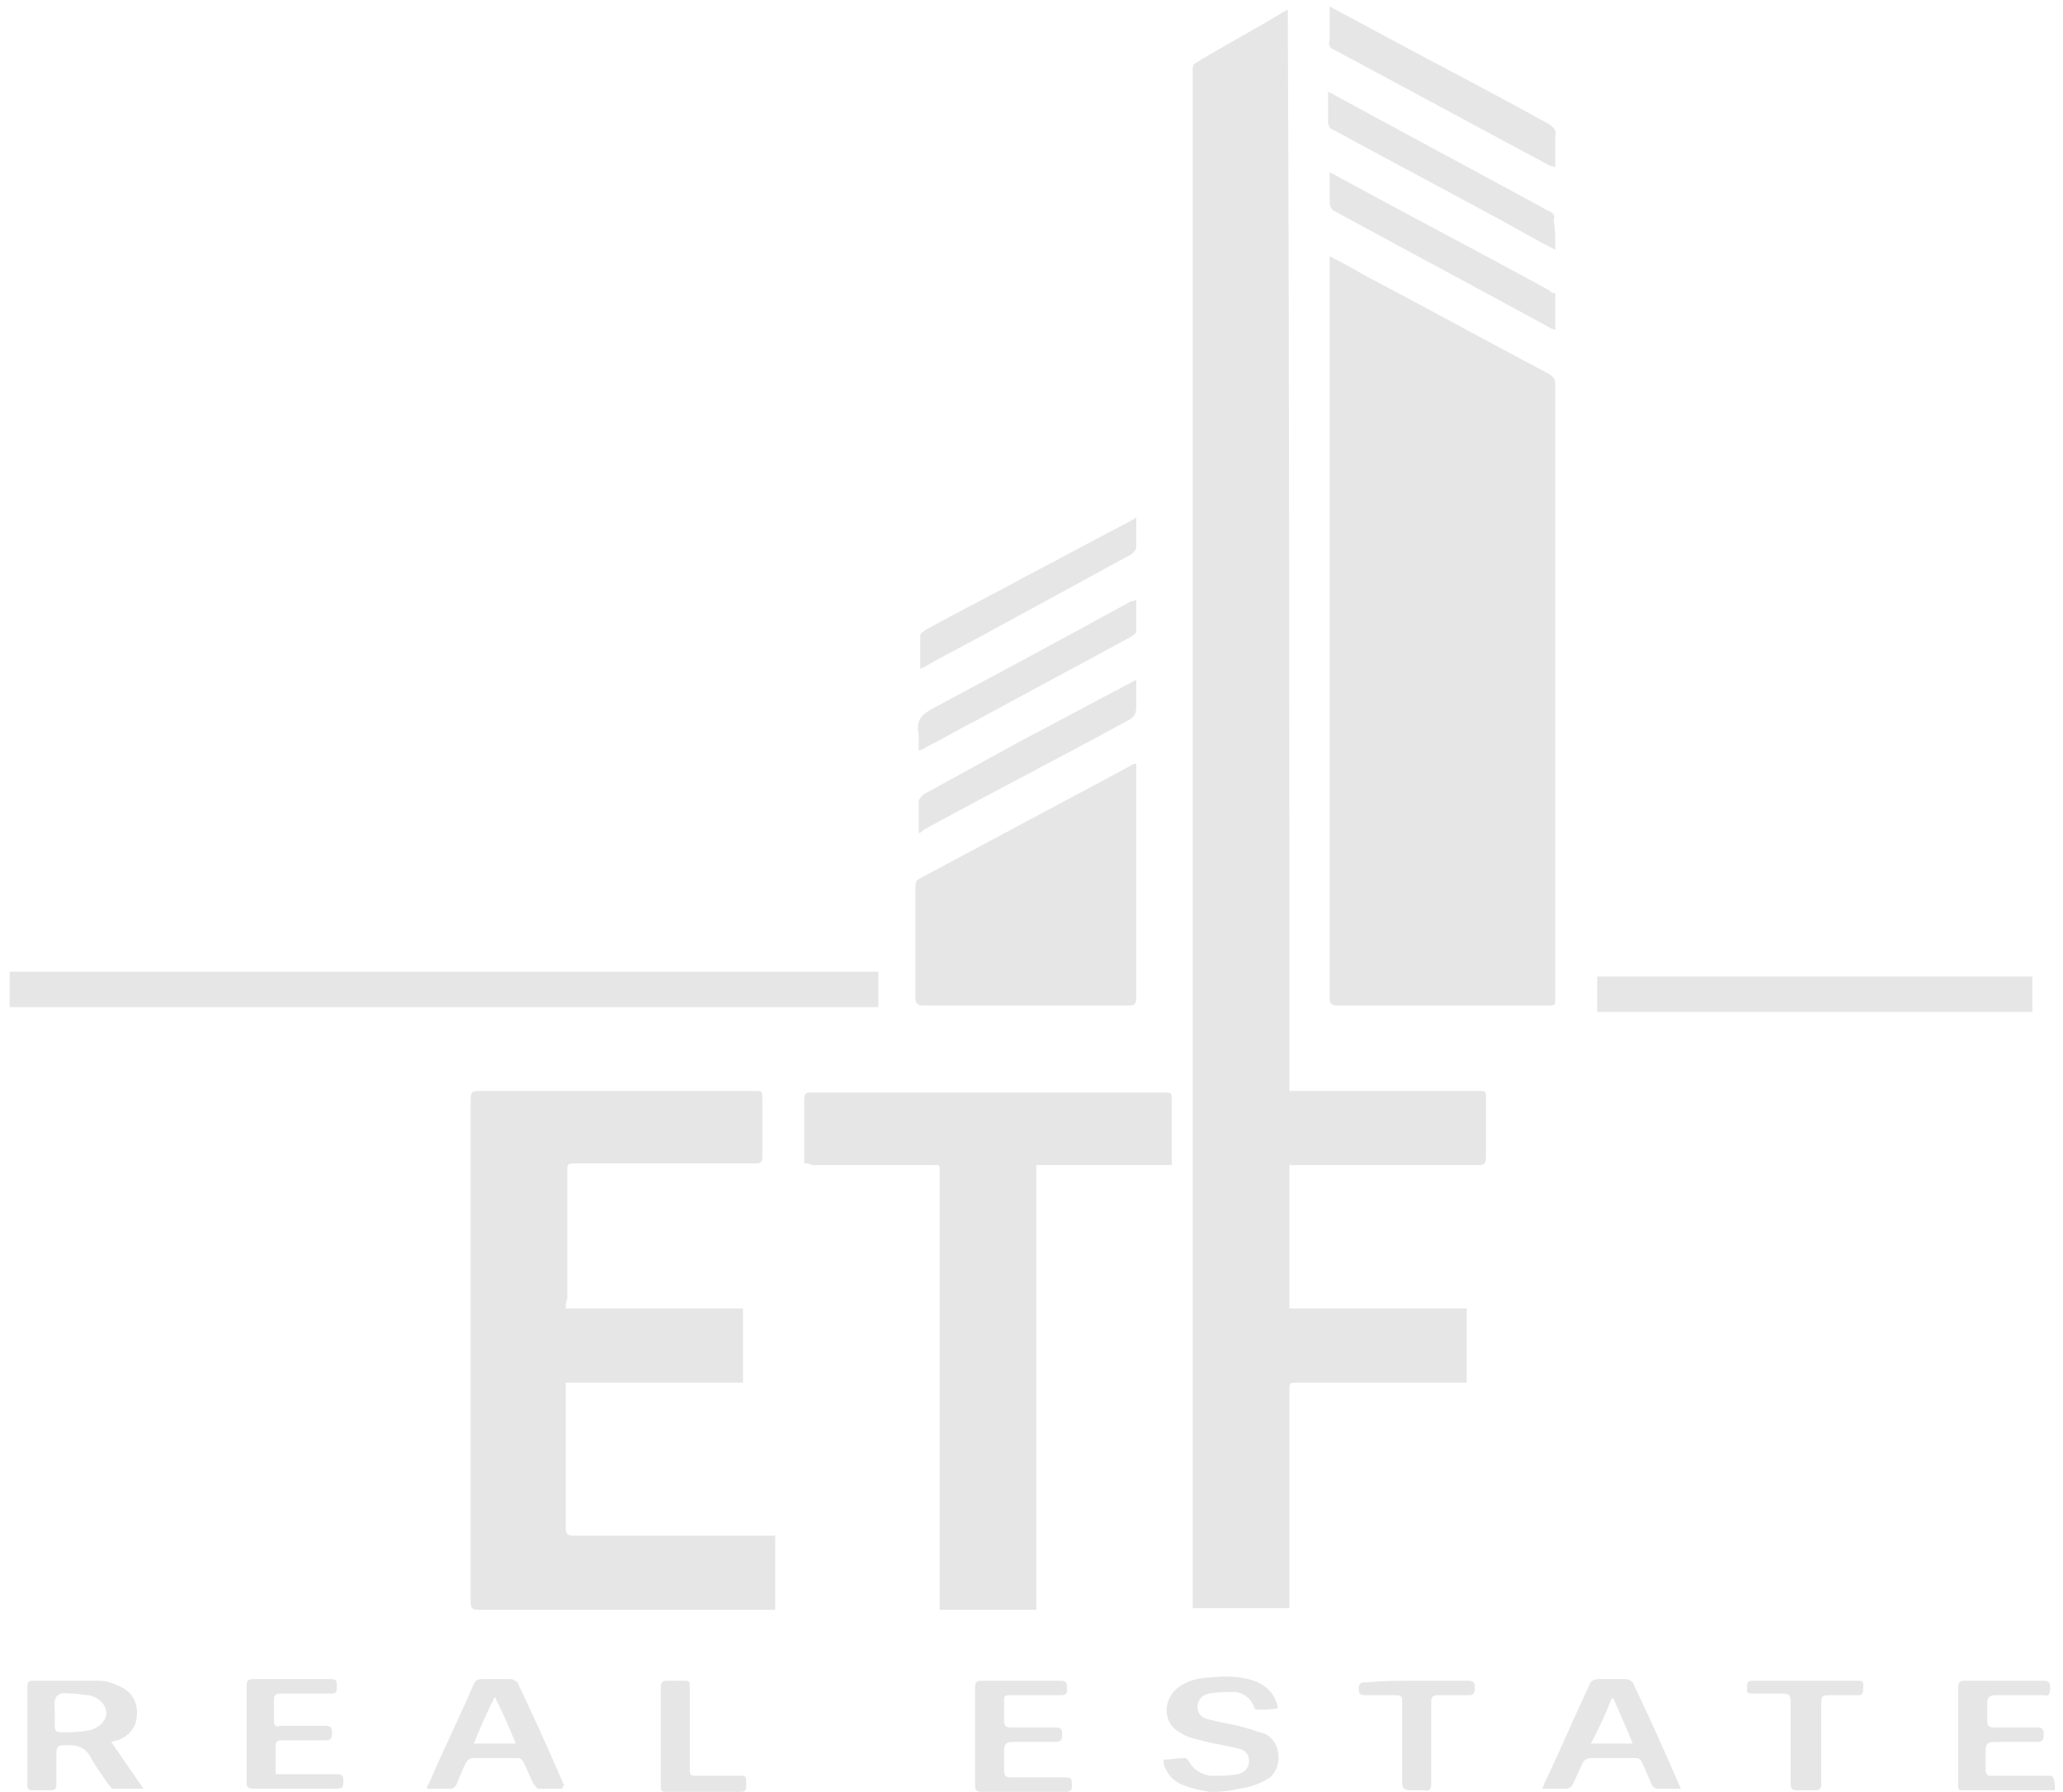 <?xml version="1.0" encoding="utf-8"?>
<!-- Generator: Adobe Illustrator 20.1.0, SVG Export Plug-In . SVG Version: 6.00 Build 0)  -->
<svg version="1.1" id="Livello_1" xmlns="http://www.w3.org/2000/svg" xmlns:xlink="http://www.w3.org/1999/xlink" x="0px" y="0px"
	 viewBox="0 0 128 111.2" style="enable-background:new 0 0 128 111.2;" xml:space="preserve">
<style type="text/css">
	.st0{fill:#E7E6E6;}
</style>
<path class="st0" d="M0.6,60.3c0.2,0,0.4,0,0.6,0c17.6,0,35.2,0,52.8,0c0.2,0,0.3,0,0.5,0c0,0.8,0,1.5,0,2.2c-0.1,0-0.3,0-0.4,0
	c-17.7,0-35.5,0-53.2,0c-0.1,0-0.2,0-0.3,0C0.6,61.8,0.6,61.1,0.6,60.3z"/>
<path class="st0" d="M75,111.2c-0.3-0.1-0.6-0.1-0.9-0.2c-0.8-0.2-1.5-0.5-1.8-1.3c-0.1-0.1-0.1-0.3-0.1-0.5c0.4,0,0.9-0.1,1.3-0.1
	c0.1,0,0.2,0.1,0.2,0.1c0.3,0.6,0.8,0.9,1.4,1c0.6,0,1.2,0,1.7-0.1c0.5-0.1,0.7-0.5,0.7-0.8c0-0.4-0.2-0.7-0.7-0.8
	c-0.8-0.2-1.6-0.3-2.3-0.5c-0.4-0.1-0.9-0.2-1.3-0.5c-1-0.5-1.1-1.9-0.2-2.7c0.6-0.5,1.4-0.7,2.1-0.7c0.9-0.1,1.8-0.1,2.7,0.2
	c0.8,0.3,1.3,0.8,1.5,1.7c-0.4,0.1-0.9,0.1-1.3,0.1c-0.1,0-0.2-0.1-0.2-0.2c-0.2-0.5-0.6-0.8-1.1-0.9c-0.6,0-1.2,0-1.7,0.1
	c-0.5,0.1-0.7,0.5-0.7,0.8c0,0.4,0.2,0.7,0.7,0.8c0.7,0.2,1.5,0.3,2.2,0.5c0.4,0.1,0.9,0.3,1.3,0.4c1,0.5,1.1,2,0.3,2.7
	c-0.6,0.4-1.2,0.6-1.9,0.7c-0.2,0-0.3,0.1-0.5,0.1C75.8,111.2,75.4,111.2,75,111.2z"/>
<path class="st0" d="M127.5,111.1c-1.8,0-3.5,0-5.3,0c-0.8,0-0.7,0.1-0.7-0.7c0-1.9,0-3.8,0-5.7c0-0.3,0.1-0.4,0.4-0.4
	c1.6,0,3.2,0,4.9,0c0.4,0,0.4,0.2,0.4,0.5c0,0.3-0.1,0.5-0.4,0.4c-1,0-2,0-3,0c-0.3,0-0.5,0.1-0.5,0.5c0,0.4,0,0.8,0,1.1
	c0,0.3,0.1,0.4,0.4,0.4c0.9,0,1.8,0,2.7,0c0.3,0,0.4,0.1,0.4,0.4c0,0.3,0,0.5-0.4,0.5c-0.9,0-1.8,0-2.7,0c-0.3,0-0.5,0.1-0.5,0.5
	c0,0.4,0,0.9,0,1.3c0,0.1,0.1,0.3,0.2,0.3c1.3,0,2.6,0,3.9,0C127.5,110.4,127.5,110.7,127.5,111.1z"/>
<path class="st0" d="M80,67.7c0.2,0,0.4,0,0.6,0c3.7,0,7.4,0,11.1,0c0.5,0,0.5,0,0.5,0.5c0,1.2,0,2.4,0,3.6c0,0.4-0.1,0.5-0.5,0.5
	c-3.7,0-7.4,0-11.2,0c-0.2,0-0.3,0-0.5,0c0,3,0,5.9,0,8.9c3.7,0,7.3,0,11,0c0,1.5,0,3,0,4.6c-0.2,0-0.3,0-0.4,0c-3.3,0-6.7,0-10,0
	c-0.6,0-0.6,0-0.6,0.5c0,4.4,0,8.7,0,13.1c0,0.1,0,0.2,0,0.4c-2,0-4,0-6,0c0-0.1,0-0.3,0-0.4c0-31.7,0-63.3,0-95
	c0-0.2,0-0.4,0.2-0.5c1.8-1.1,3.7-2.1,5.5-3.2c0.1,0,0.1-0.1,0.2-0.1C80,22.9,80,45.3,80,67.7z"/>
<path class="st0" d="M82.5,15.9c0.8,0.4,1.5,0.8,2.2,1.2c3.8,2,7.6,4.1,11.4,6.1c0.3,0.2,0.4,0.3,0.4,0.7c0,12.7,0,25.3,0,38
	c0,0.5,0,0.5-0.5,0.5c-4.3,0-8.7,0-13,0c-0.4,0-0.5-0.1-0.5-0.5c0-15.2,0-30.4,0-45.6C82.5,16.2,82.5,16.1,82.5,15.9z"/>
<path class="st0" d="M35.1,81.2c3.7,0,7.4,0,11,0c0,1.5,0,3,0,4.6c-3.7,0-7.3,0-11,0c0,0.2,0,0.3,0,0.5c0,2.8,0,5.6,0,8.5
	c0,0.4,0.1,0.5,0.5,0.5c4,0,8,0,12,0c0.2,0,0.3,0,0.5,0c0,1.5,0,3,0,4.6c-0.2,0-0.3,0-0.4,0c-6,0-12,0-18,0c-0.4,0-0.5-0.1-0.5-0.5
	c0-10.4,0-20.8,0-31.2c0-0.4,0.1-0.5,0.5-0.5c5.7,0,11.4,0,17.1,0c0.5,0,0.5,0,0.5,0.5c0,1.2,0,2.4,0,3.6c0,0.3-0.1,0.4-0.4,0.4
	c-3.7,0-7.5,0-11.2,0c-0.5,0-0.5,0-0.5,0.5c0,2.6,0,5.2,0,7.9C35.1,80.8,35.1,81,35.1,81.2z"/>
<path class="st0" d="M49.9,72.2c0-0.2,0-0.3,0-0.4c0-1.2,0-2.4,0-3.6c0-0.3,0.1-0.4,0.4-0.4c2.4,0,4.7,0,7.1,0c4.9,0,9.9,0,14.8,0
	c0.5,0,0.5,0,0.5,0.5c0,1.2,0,2.3,0,3.5c0,0.1,0,0.3,0,0.5c-2.8,0-5.6,0-8.4,0c0,9.2,0,18.4,0,27.6c-2,0-4,0-6,0c0-0.2,0-0.3,0-0.5
	c0-8.8,0-17.7,0-26.5c0-0.7,0.1-0.6-0.6-0.6c-2.4,0-4.9,0-7.3,0C50.2,72.2,50.1,72.2,49.9,72.2z"/>
<path class="st0" d="M70.5,47.4c0,0.3,0,0.6,0,0.8c0,4.6,0,9.1,0,13.7c0,0.4-0.1,0.5-0.5,0.5c-4.2,0-8.4,0-12.7,0
	c-0.3,0-0.5-0.1-0.5-0.4c0-2.3,0-4.6,0-7c0-0.3,0.1-0.4,0.3-0.5c4.3-2.3,8.6-4.6,12.9-6.9C70.3,47.4,70.4,47.4,70.5,47.4z"/>
<path class="st0" d="M126.1,60.6c0,0.7,0,1.5,0,2.2c-9,0-18,0-27,0c0-0.7,0-1.4,0-2.2C108,60.6,117,60.6,126.1,60.6z"/>
<path class="st0" d="M82.5,0.4c0.9,0.5,1.7,0.9,2.6,1.4c3.7,2,7.4,3.9,11,5.9c0.3,0.2,0.5,0.4,0.4,0.7c0,0.6,0,1.3,0,2
	c-0.1-0.1-0.2-0.1-0.3-0.1c-4.5-2.4-8.9-4.8-13.4-7.2c-0.3-0.1-0.4-0.3-0.3-0.6C82.5,1.8,82.5,1.2,82.5,0.4z"/>
<path class="st0" d="M96.5,18.2c0,0.7,0,1.5,0,2.3c-0.1-0.1-0.3-0.1-0.4-0.2c-4.4-2.4-8.9-4.8-13.3-7.2c-0.2-0.1-0.3-0.3-0.3-0.6
	c0-0.6,0-1.2,0-1.8c0.2,0.1,0.3,0.1,0.4,0.2c4.4,2.4,8.8,4.7,13.2,7.1C96.2,18.1,96.3,18.2,96.5,18.2z"/>
<path class="st0" d="M96.5,15.5c-1.2-0.6-2.2-1.2-3.3-1.8c-3.5-1.9-6.9-3.7-10.4-5.6c-0.3-0.1-0.4-0.3-0.4-0.6c0-0.6,0-1.1,0-1.8
	c0.2,0.1,0.3,0.1,0.4,0.2c4.4,2.4,8.9,4.8,13.3,7.2c0.3,0.1,0.4,0.3,0.3,0.6C96.5,14.2,96.5,14.8,96.5,15.5z"/>
<path class="st0" d="M57,51.7c0-0.7,0-1.4,0-2c0-0.1,0.2-0.3,0.3-0.4c2-1.1,4-2.2,6-3.3c2.3-1.2,4.5-2.4,6.8-3.6
	c0.1-0.1,0.2-0.1,0.4-0.2c0,0.6,0,1.1,0,1.6c0,0.5-0.1,0.7-0.5,0.9c-4.2,2.3-8.5,4.5-12.7,6.8C57.2,51.6,57.1,51.7,57,51.7z"/>
<path class="st0" d="M70.5,32.1c0,0.7,0,1.3,0,1.9c0,0.1-0.2,0.3-0.3,0.4c-2.6,1.4-5.3,2.9-7.9,4.3c-1.6,0.9-3.2,1.7-4.8,2.6
	c-0.1,0.1-0.2,0.1-0.4,0.2c0-0.7,0-1.4,0-2.1c0-0.1,0.2-0.2,0.3-0.3c2-1.1,4-2.1,6-3.2c2.3-1.2,4.5-2.4,6.8-3.6
	C70.2,32.3,70.4,32.2,70.5,32.1z"/>
<path class="st0" d="M6.9,108.1c0.7,1,1.3,1.9,2,2.9c-0.7,0-1.3,0-1.9,0c-0.1,0-0.2-0.2-0.3-0.3c-0.4-0.6-0.8-1.1-1.1-1.7
	c-0.3-0.5-0.7-0.7-1.3-0.7c-0.8,0-0.8,0-0.8,0.8c0,0.5,0,1,0,1.6c0,0.3-0.1,0.4-0.3,0.4c-0.4,0-0.8,0-1.2,0c-0.2,0-0.3-0.1-0.3-0.3
	c0-2.1,0-4.1,0-6.2c0-0.2,0.1-0.3,0.3-0.3c1.4,0,2.7,0,4.1,0c0.4,0,0.8,0.1,1.2,0.3c0.8,0.3,1.2,0.9,1.2,1.7c0,0.8-0.4,1.4-1.2,1.7
	C7.1,108,7,108.1,6.9,108.1z M3.4,106.3C3.4,106.3,3.4,106.3,3.4,106.3c0,0.3,0,0.5,0,0.8c0,0.3,0.1,0.4,0.4,0.4
	c0.5,0,1.1,0,1.6-0.1c0.7-0.1,1.2-0.6,1.2-1.1c0-0.5-0.5-1-1.1-1.1c-0.3,0-0.6-0.1-0.9-0.1c-0.4,0-0.8-0.1-1,0.1
	C3.3,105.4,3.4,105.9,3.4,106.3z"/>
<path class="st0" d="M70.5,37.2c0,0.7,0,1.4,0,2c0,0.1-0.2,0.2-0.3,0.3c-3.3,1.8-6.5,3.5-9.8,5.3c-1,0.5-2,1.1-3,1.6
	c-0.1,0.1-0.2,0.1-0.4,0.2c0-0.4,0-0.7,0-1c-0.2-0.9,0.2-1.3,1-1.7c4.1-2.2,8.2-4.4,12.2-6.6C70.3,37.3,70.4,37.3,70.5,37.2z"/>
<path class="st0" d="M34.9,111c-0.5,0-1,0-1.5,0c-0.1,0-0.2-0.2-0.3-0.3c-0.2-0.4-0.4-0.9-0.6-1.3c-0.1-0.2-0.2-0.3-0.4-0.3
	c-0.9,0-1.9,0-2.8,0c-0.1,0-0.3,0.1-0.4,0.3c-0.2,0.4-0.4,0.9-0.6,1.4c-0.1,0.1-0.2,0.2-0.3,0.2c-0.5,0-1,0-1.5,0
	c0-0.1,0-0.2,0.1-0.3c0.9-2.1,1.9-4.1,2.8-6.2c0.1-0.2,0.2-0.3,0.5-0.3c0.6,0,1.2,0,1.8,0c0.1,0,0.3,0.1,0.4,0.2
	c1,2.1,2,4.3,2.9,6.4C34.9,110.9,34.9,110.9,34.9,111z M32,108.2c-0.4-1-0.8-1.9-1.3-2.9c-0.5,1-0.9,1.9-1.3,2.9
	C30.3,108.2,31.1,108.2,32,108.2z"/>
<path class="st0" d="M104.3,111c-0.5,0-1,0-1.5,0c-0.1,0-0.2-0.1-0.3-0.2c-0.2-0.5-0.4-0.9-0.6-1.4c-0.1-0.2-0.2-0.3-0.4-0.3
	c-0.9,0-1.8,0-2.8,0c-0.2,0-0.4,0.1-0.5,0.3c-0.2,0.4-0.4,0.9-0.6,1.3c-0.1,0.2-0.2,0.3-0.5,0.3c-0.5,0-0.9,0-1.4,0
	c0.1-0.3,0.2-0.5,0.3-0.7c0.9-1.9,1.7-3.8,2.6-5.7c0.1-0.3,0.3-0.4,0.6-0.4c0.6,0,1.2,0,1.7,0c0.1,0,0.3,0.1,0.4,0.2
	c1,2.1,2,4.3,2.9,6.4C104.3,110.9,104.2,110.9,104.3,111z M98.7,108.2c0.9,0,1.7,0,2.6,0c-0.4-1-0.8-1.9-1.2-2.8c0,0-0.1,0-0.1,0
	C99.6,106.4,99.2,107.3,98.7,108.2z"/>
<path class="st0" d="M17.1,110.1c0.8,0,1.5,0,2.2,0c0.5,0,1,0,1.6,0c0.3,0,0.4,0.1,0.4,0.3c0,0.6,0,0.6-0.6,0.6c-1.7,0-3.3,0-5,0
	c-0.3,0-0.4-0.1-0.4-0.4c0-2,0-4,0-6c0-0.3,0.1-0.4,0.4-0.4c1.6,0,3.2,0,4.8,0c0.4,0,0.4,0.1,0.4,0.5c0,0.4-0.1,0.4-0.5,0.4
	c-1,0-2,0-3,0c-0.3,0-0.4,0.1-0.4,0.4c0,0.4,0,0.8,0,1.3c0,0.3,0.1,0.4,0.4,0.3c0.9,0,1.8,0,2.8,0c0.3,0,0.4,0.1,0.4,0.4
	c0,0.3,0,0.5-0.4,0.5c-0.9,0-1.8,0-2.7,0c-0.3,0-0.4,0.1-0.4,0.4C17.1,109,17.1,109.5,17.1,110.1z"/>
<path class="st0" d="M60.5,107.7c0-1,0-2,0-3c0-0.3,0.1-0.4,0.4-0.4c1.6,0,3.3,0,4.9,0c0.3,0,0.4,0.1,0.4,0.4c0,0.2,0.1,0.5-0.4,0.5
	c-1,0-2,0-3,0c-0.5,0-0.5,0-0.5,0.5c0,0.4,0,0.7,0,1.1c0,0.3,0.1,0.4,0.4,0.4c0.9,0,1.8,0,2.8,0c0.4,0,0.4,0.2,0.4,0.4
	c0,0.3,0,0.5-0.4,0.5c-0.9,0-1.8,0-2.7,0c-0.3,0-0.5,0.1-0.5,0.5c0,0.4,0,0.8,0,1.3c0,0.3,0.1,0.4,0.4,0.4c1.1,0,2.3,0,3.4,0
	c0.4,0,0.4,0.1,0.4,0.4c0,0.2,0.1,0.5-0.4,0.5c-1.7,0-3.5,0-5.2,0c-0.3,0-0.4-0.1-0.4-0.4C60.5,109.7,60.5,108.7,60.5,107.7z"/>
<path class="st0" d="M112.1,104.3c1.1,0,2.2,0,3.2,0c0.4,0,0.3,0.2,0.3,0.5c0,0.2,0,0.4-0.3,0.4c-0.6,0-1.3,0-1.9,0
	c-0.3,0-0.4,0.1-0.4,0.4c0,1.7,0,3.4,0,5.1c0,0.3-0.1,0.4-0.4,0.4c-0.4,0-0.7,0-1.1,0c-0.3,0-0.4-0.1-0.4-0.4c0-1.7,0-3.4,0-5.1
	c0-0.4-0.1-0.5-0.5-0.5c-0.6,0-1.2,0-1.9,0c-0.4,0-0.3-0.2-0.3-0.4c0-0.2,0-0.4,0.3-0.4C109.9,104.3,111,104.3,112.1,104.3z"/>
<path class="st0" d="M87.9,104.3c1.1,0,2.1,0,3.2,0c0.4,0,0.4,0.2,0.4,0.5c0,0.3-0.1,0.4-0.4,0.4c-0.6,0-1.2,0-1.9,0
	c-0.3,0-0.4,0.1-0.4,0.4c0,1.7,0,3.4,0,5.1c0,0.3-0.1,0.5-0.4,0.4c-0.3,0-0.6,0-0.9,0c-0.3,0-0.5-0.1-0.5-0.4c0-1.6,0-3.3,0-4.9
	c0-0.6,0-0.6-0.6-0.6c-0.5,0-1.1,0-1.6,0c-0.3,0-0.5,0-0.5-0.4c0-0.4,0.2-0.4,0.5-0.4C85.9,104.3,86.9,104.3,87.9,104.3z"/>
<path class="st0" d="M41,107.7c0-1,0-2,0-3c0-0.3,0.1-0.4,0.4-0.4c0.4,0,0.7,0,1.1,0c0.3,0,0.3,0.1,0.3,0.4c0,1.7,0,3.3,0,5
	c0,0.5,0,0.5,0.5,0.5c0.9,0,1.8,0,2.7,0c0.3,0,0.3,0.1,0.3,0.4c0,0.6,0,0.6-0.6,0.6c-1.4,0-2.8,0-4.2,0c-0.5,0-0.5,0-0.5-0.5
	C41,109.6,41,108.6,41,107.7z"/>
</svg>
